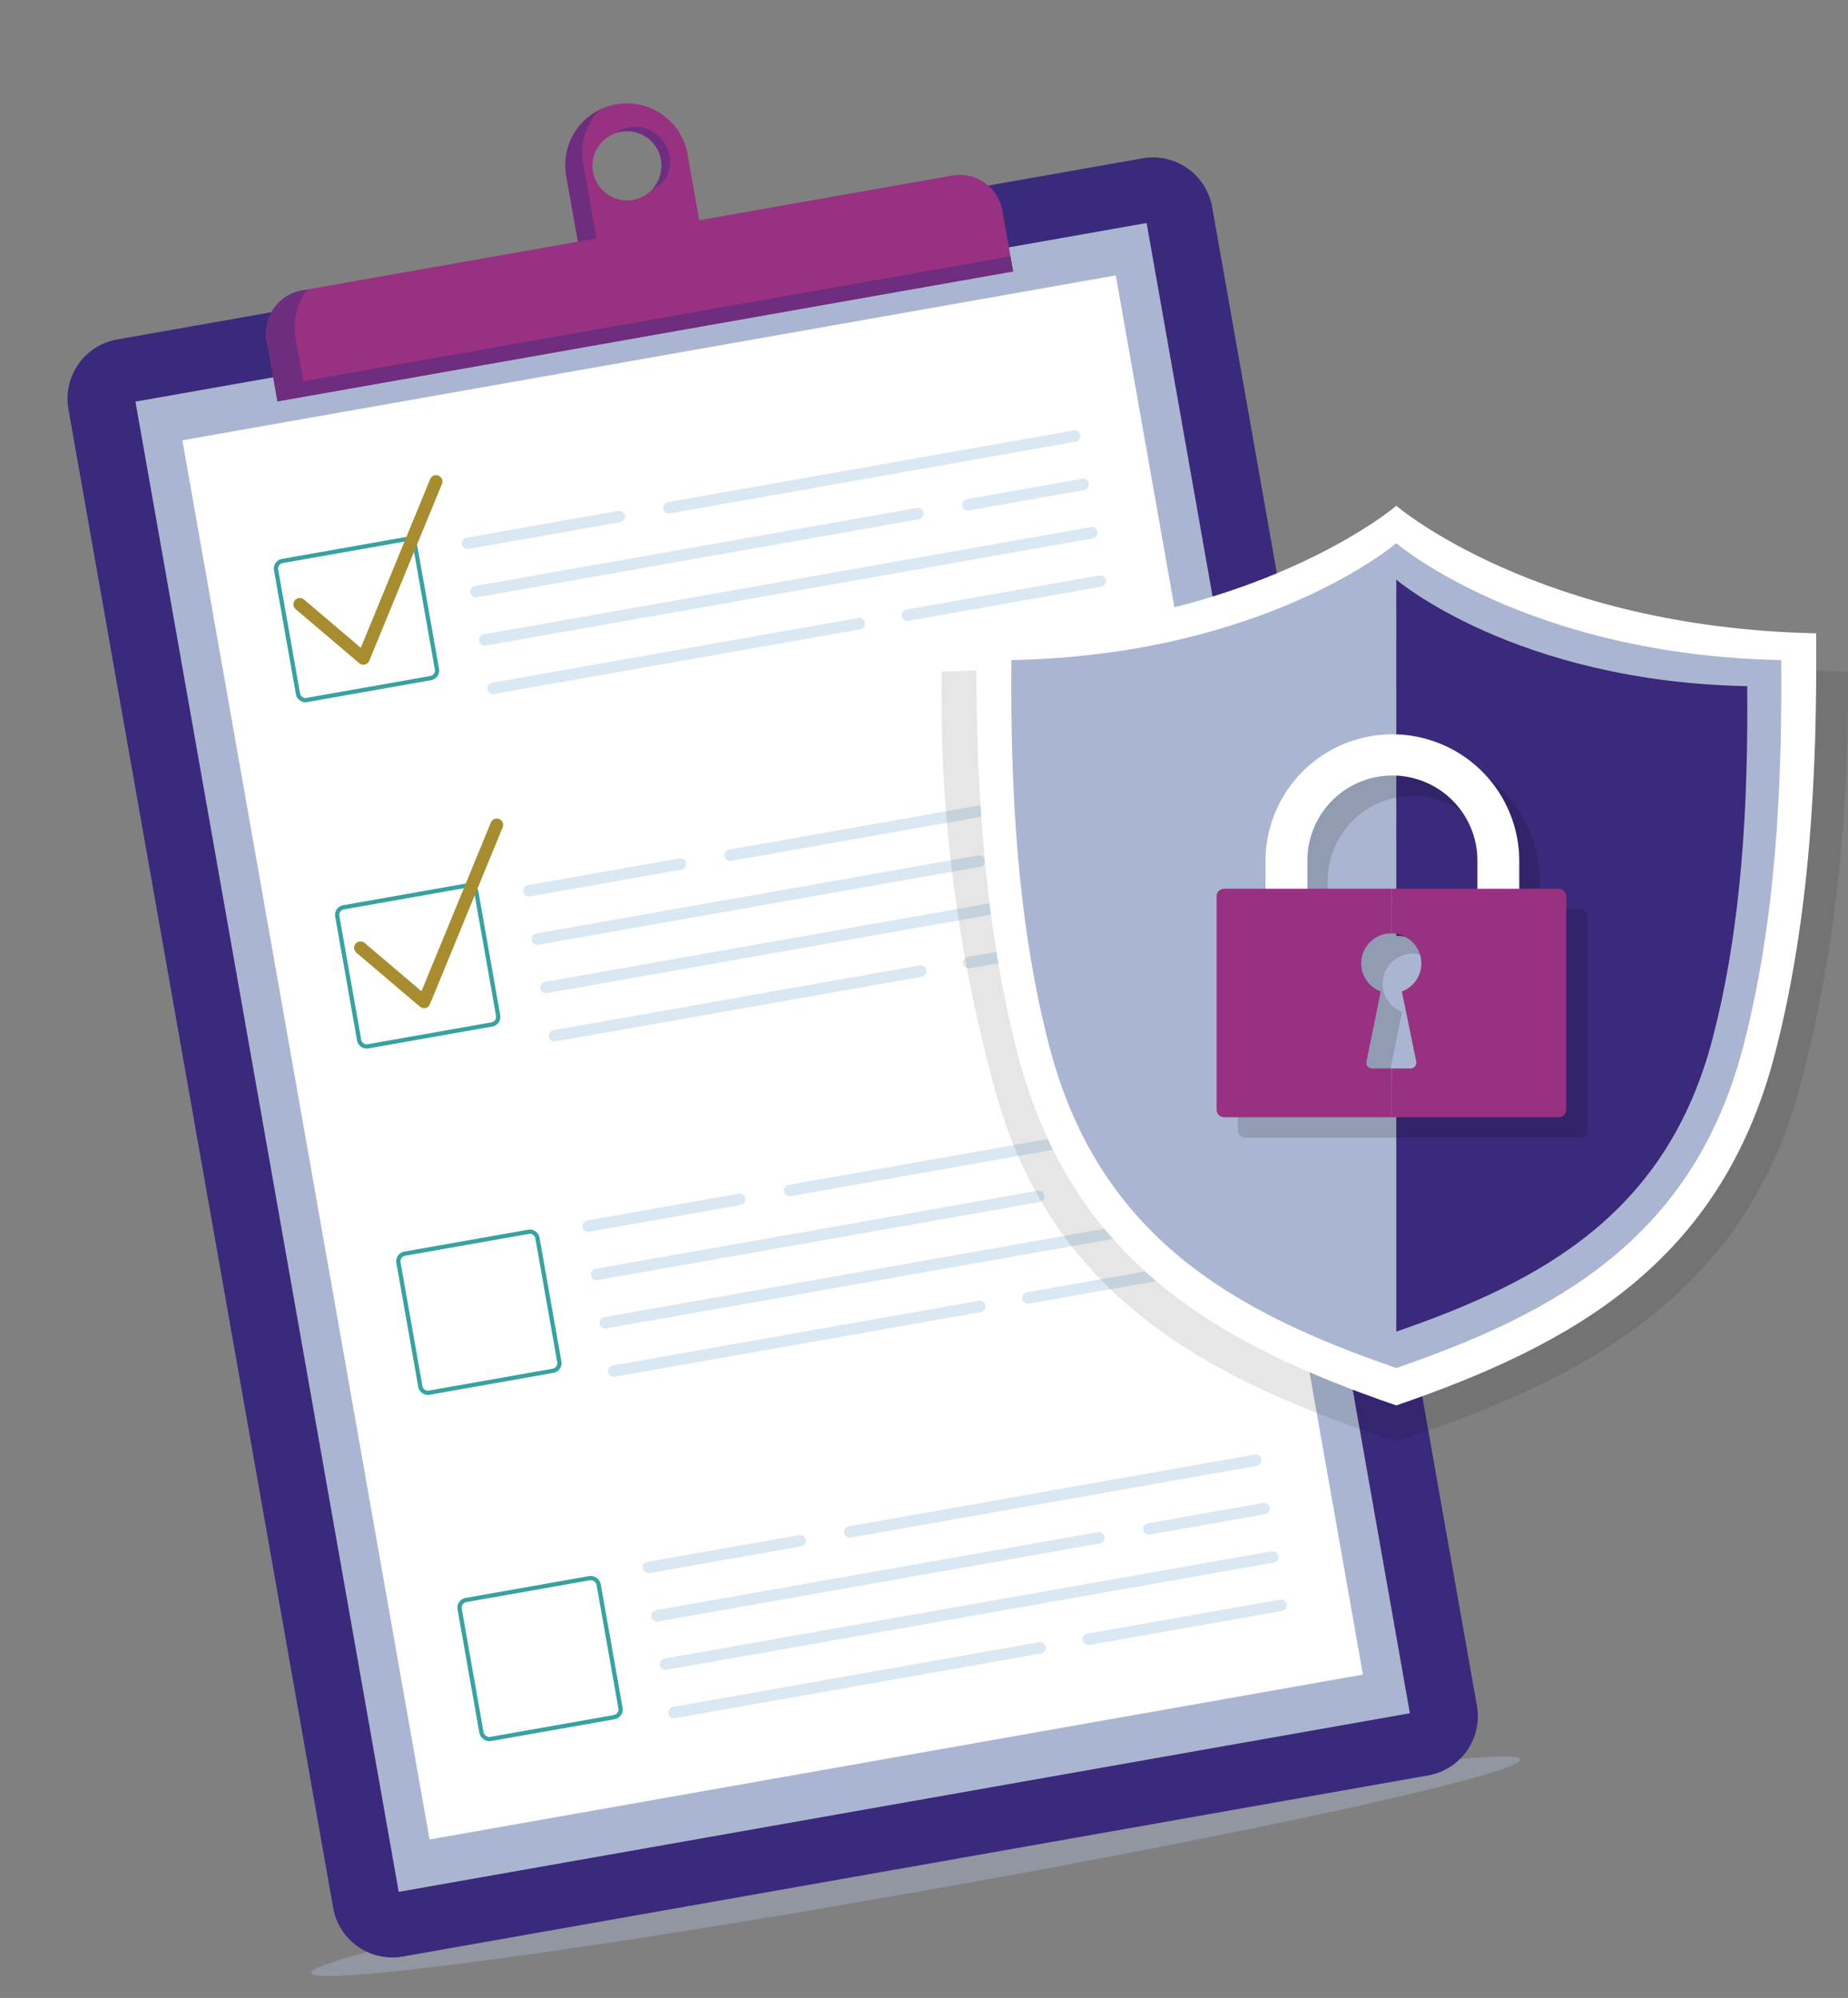 <?xml version="1.0" encoding="UTF-8"?>
<svg xmlns="http://www.w3.org/2000/svg" xmlns:xlink="http://www.w3.org/1999/xlink" width="503" height="543.832" viewBox="0 0 503 543.832">
  <rect x="0" y="0" width="503" height="543.832" fill="#808080" stroke="none"/>
  <defs>
    <clipPath id="clip-path">
      <rect id="Rettangolo_23" data-name="Rettangolo 23" width="334.167" height="493.299" fill="none"></rect>
    </clipPath>
    <clipPath id="clip-path-3">
      <rect id="Rettangolo_9" data-name="Rettangolo 9" width="334.169" height="13.943" fill="none"></rect>
    </clipPath>
    <clipPath id="clip-path-4">
      <rect id="Rettangolo_10" data-name="Rettangolo 10" width="33.536" height="37.605" fill="none"></rect>
    </clipPath>
    <clipPath id="clip-path-5">
      <rect id="Rettangolo_13" data-name="Rettangolo 13" width="203.311" height="28.586" fill="none"></rect>
    </clipPath>
    <clipPath id="clip-path-6">
      <rect id="Rettangolo_14" data-name="Rettangolo 14" width="173.017" height="45.313" fill="none"></rect>
    </clipPath>
    <clipPath id="clip-path-7">
      <rect id="Rettangolo_15" data-name="Rettangolo 15" width="173.017" height="45.315" fill="none"></rect>
    </clipPath>
    <clipPath id="clip-path-8">
      <rect id="Rettangolo_16" data-name="Rettangolo 16" width="173.017" height="45.314" fill="none"></rect>
    </clipPath>
    <clipPath id="clip-path-10">
      <rect id="Rettangolo_27" data-name="Rettangolo 27" width="246.774" height="254.64" fill="none"></rect>
    </clipPath>
    <clipPath id="clip-path-12">
      <rect id="Rettangolo_24" data-name="Rettangolo 24" width="246.774" height="244.099" fill="none"></rect>
    </clipPath>
    <clipPath id="clip-path-13">
      <rect id="Rettangolo_25" data-name="Rettangolo 25" width="95.171" height="104.41" fill="none"></rect>
    </clipPath>
  </defs>
  <g id="Raggruppa_142" data-name="Raggruppa 142" transform="translate(-796 -135.286)">
    <g id="Raggruppa_26" data-name="Raggruppa 26" transform="matrix(0.985, -0.174, 0.174, 0.985, 796, 193.314)">
      <g id="Raggruppa_25" data-name="Raggruppa 25" clip-path="url(#clip-path)">
        <g id="Raggruppa_24" data-name="Raggruppa 24">
          <g id="Raggruppa_23" data-name="Raggruppa 23" clip-path="url(#clip-path)">
            <g id="Raggruppa_4" data-name="Raggruppa 4" transform="translate(0 479.355)" opacity="0.4">
              <g id="Raggruppa_3" data-name="Raggruppa 3">
                <g id="Raggruppa_2" data-name="Raggruppa 2" clip-path="url(#clip-path-3)">
                  <path id="Tracciato_12" data-name="Tracciato 12" d="M334.17,6.972c0,3.849-74.806,6.972-167.086,6.972S0,10.821,0,6.972,74.806,0,167.084,0,334.17,3.122,334.17,6.972" transform="translate(-0.002 0)" fill="#aab6d1"></path>
                </g>
              </g>
            </g>
            <path id="Tracciato_13" data-name="Tracciato 13" d="M16.767,0A16.767,16.767,0,0,0,0,16.769v21.49H33.536V16.769A16.769,16.769,0,0,0,16.767,0m0,26.391a9.407,9.407,0,1,1,9.407-9.407,9.408,9.408,0,0,1-9.407,9.407" transform="translate(153.498 0)" fill="#983181"></path>
            <g id="Raggruppa_7" data-name="Raggruppa 7" transform="translate(153.498 0.653)" opacity="0.45">
              <g id="Raggruppa_6" data-name="Raggruppa 6">
                <g id="Raggruppa_5" data-name="Raggruppa 5" clip-path="url(#clip-path-4)">
                  <path id="Tracciato_14" data-name="Tracciato 14" d="M26.176,16.33a9.408,9.408,0,0,0-9.407-9.409,9.361,9.361,0,0,0-1.414.143c1.414-.544,1.485-.914,3.818-.914a9.408,9.408,0,0,1,9.407,9.407c0,4.711-2.4,7.264-6.035,8.2a10.283,10.283,0,0,0,3.631-7.424M5.123,35.459V13.969A16.363,16.363,0,0,1,12.172,0,16.765,16.765,0,0,0,0,16.114V37.6H33.536V35.459Z" transform="translate(-0.001 0)" fill="#3b297c"></path>
                </g>
              </g>
            </g>
            <path id="Tracciato_15" data-name="Tracciato 15" d="M299.689,446.862H16.362A16.361,16.361,0,0,1,0,430.5V16.361A16.361,16.361,0,0,1,16.362,0H299.689a16.362,16.362,0,0,1,16.362,16.361V430.5a16.362,16.362,0,0,1-16.362,16.362" transform="translate(9.058 39.387)" fill="#3b297c"></path>
            <rect id="Rettangolo_11" data-name="Rettangolo 11" width="279.413" height="411.811" transform="translate(27.377 56.912)" fill="#aab6d1"></rect>
            <rect id="Rettangolo_12" data-name="Rettangolo 12" width="257.927" height="386.648" transform="translate(38.119 69.494)" fill="#fff"></rect>
            <path id="Tracciato_16" data-name="Tracciato 16" d="M203.311,11.791v16.8H0v-16.8A11.538,11.538,0,0,1,.537,8.28,11.8,11.8,0,0,1,11.791,0H191.52a11.784,11.784,0,0,1,11.791,11.791" transform="translate(65.426 34.994)" fill="#983181"></path>
            <g id="Raggruppa_10" data-name="Raggruppa 10" transform="translate(65.425 34.994)" opacity="0.45">
              <g id="Raggruppa_9" data-name="Raggruppa 9">
                <g id="Raggruppa_8" data-name="Raggruppa 8" clip-path="url(#clip-path-5)">
                  <path id="Tracciato_17" data-name="Tracciato 17" d="M203.311,24.387v4.2H0V16.426A52.3,52.3,0,0,1,.537,8.28,11.8,11.8,0,0,1,11.791,0h1.444A17.547,17.547,0,0,0,7.86,12.227v12.16Z" transform="translate(0 0)" fill="#3b297c"></path>
                </g>
              </g>
            </g>
            <g id="Raggruppa_13" data-name="Raggruppa 13" transform="translate(107.028 107.977)" opacity="0.15">
              <g id="Raggruppa_12" data-name="Raggruppa 12">
                <g id="Raggruppa_11" data-name="Raggruppa 11" clip-path="url(#clip-path-6)">
                  <line id="Linea_1" data-name="Linea 1" x2="41.897" transform="translate(2.621 2.621)" fill="none" stroke="#0964af" stroke-linecap="round" stroke-linejoin="round" stroke-width="3.122"></line>
                  <line id="Linea_2" data-name="Linea 2" x2="31.856" transform="translate(138.539 15.978)" fill="none" stroke="#0964af" stroke-linecap="round" stroke-linejoin="round" stroke-width="3.122"></line>
                  <line id="Linea_3" data-name="Linea 3" x2="122.112" transform="translate(2.621 15.978)" fill="none" stroke="#0964af" stroke-linecap="round" stroke-linejoin="round" stroke-width="3.122"></line>
                  <line id="Linea_4" data-name="Linea 4" x2="167.775" transform="translate(2.621 29.335)" fill="none" stroke="#0964af" stroke-linecap="round" stroke-linejoin="round" stroke-width="3.122"></line>
                  <line id="Linea_5" data-name="Linea 5" x2="53.328" transform="translate(117.068 42.692)" fill="none" stroke="#0964af" stroke-linecap="round" stroke-linejoin="round" stroke-width="3.122"></line>
                  <line id="Linea_6" data-name="Linea 6" x2="101.172" transform="translate(2.621 42.692)" fill="none" stroke="#0964af" stroke-linecap="round" stroke-linejoin="round" stroke-width="3.122"></line>
                  <line id="Linea_7" data-name="Linea 7" x2="112.129" transform="translate(58.267 2.621)" fill="none" stroke="#0964af" stroke-linecap="round" stroke-linejoin="round" stroke-width="3.122"></line>
                </g>
              </g>
            </g>
            <g id="Raggruppa_16" data-name="Raggruppa 16" transform="translate(107.028 203.996)" opacity="0.15">
              <g id="Raggruppa_15" data-name="Raggruppa 15">
                <g id="Raggruppa_14" data-name="Raggruppa 14" clip-path="url(#clip-path-7)">
                  <line id="Linea_8" data-name="Linea 8" x2="41.897" transform="translate(2.621 2.622)" fill="none" stroke="#0964af" stroke-linecap="round" stroke-linejoin="round" stroke-width="3.122"></line>
                  <line id="Linea_9" data-name="Linea 9" x2="31.856" transform="translate(138.539 15.979)" fill="none" stroke="#0964af" stroke-linecap="round" stroke-linejoin="round" stroke-width="3.122"></line>
                  <line id="Linea_10" data-name="Linea 10" x2="122.112" transform="translate(2.621 15.979)" fill="none" stroke="#0964af" stroke-linecap="round" stroke-linejoin="round" stroke-width="3.122"></line>
                  <line id="Linea_11" data-name="Linea 11" x2="167.775" transform="translate(2.621 29.336)" fill="none" stroke="#0964af" stroke-linecap="round" stroke-linejoin="round" stroke-width="3.122"></line>
                  <line id="Linea_12" data-name="Linea 12" x2="53.328" transform="translate(117.068 42.693)" fill="none" stroke="#0964af" stroke-linecap="round" stroke-linejoin="round" stroke-width="3.122"></line>
                  <line id="Linea_13" data-name="Linea 13" x2="101.172" transform="translate(2.621 42.693)" fill="none" stroke="#0964af" stroke-linecap="round" stroke-linejoin="round" stroke-width="3.122"></line>
                  <line id="Linea_14" data-name="Linea 14" x2="112.129" transform="translate(58.267 2.622)" fill="none" stroke="#0964af" stroke-linecap="round" stroke-linejoin="round" stroke-width="3.122"></line>
                </g>
              </g>
            </g>
            <g id="Raggruppa_19" data-name="Raggruppa 19" transform="translate(107.028 296.657)" opacity="0.15">
              <g id="Raggruppa_18" data-name="Raggruppa 18">
                <g id="Raggruppa_17" data-name="Raggruppa 17" clip-path="url(#clip-path-8)">
                  <line id="Linea_15" data-name="Linea 15" x2="41.897" transform="translate(2.621 2.621)" fill="none" stroke="#0964af" stroke-linecap="round" stroke-linejoin="round" stroke-width="3.122"></line>
                  <line id="Linea_16" data-name="Linea 16" x2="31.856" transform="translate(138.539 15.978)" fill="none" stroke="#0964af" stroke-linecap="round" stroke-linejoin="round" stroke-width="3.122"></line>
                  <line id="Linea_17" data-name="Linea 17" x2="122.112" transform="translate(2.621 15.978)" fill="none" stroke="#0964af" stroke-linecap="round" stroke-linejoin="round" stroke-width="3.122"></line>
                  <line id="Linea_18" data-name="Linea 18" x2="167.775" transform="translate(2.621 29.335)" fill="none" stroke="#0964af" stroke-linecap="round" stroke-linejoin="round" stroke-width="3.122"></line>
                  <line id="Linea_19" data-name="Linea 19" x2="53.328" transform="translate(117.068 42.693)" fill="none" stroke="#0964af" stroke-linecap="round" stroke-linejoin="round" stroke-width="3.122"></line>
                  <line id="Linea_20" data-name="Linea 20" x2="101.172" transform="translate(2.621 42.693)" fill="none" stroke="#0964af" stroke-linecap="round" stroke-linejoin="round" stroke-width="3.122"></line>
                  <line id="Linea_21" data-name="Linea 21" x2="112.129" transform="translate(58.267 2.621)" fill="none" stroke="#0964af" stroke-linecap="round" stroke-linejoin="round" stroke-width="3.122"></line>
                </g>
              </g>
            </g>
            <g id="Raggruppa_22" data-name="Raggruppa 22" transform="translate(107.028 390.997)" opacity="0.15">
              <g id="Raggruppa_21" data-name="Raggruppa 21">
                <g id="Raggruppa_20" data-name="Raggruppa 20" clip-path="url(#clip-path-7)">
                  <line id="Linea_22" data-name="Linea 22" x2="41.897" transform="translate(2.621 2.621)" fill="none" stroke="#0964af" stroke-linecap="round" stroke-linejoin="round" stroke-width="3.122"></line>
                  <line id="Linea_23" data-name="Linea 23" x2="31.856" transform="translate(138.539 15.979)" fill="none" stroke="#0964af" stroke-linecap="round" stroke-linejoin="round" stroke-width="3.122"></line>
                  <line id="Linea_24" data-name="Linea 24" x2="122.112" transform="translate(2.621 15.979)" fill="none" stroke="#0964af" stroke-linecap="round" stroke-linejoin="round" stroke-width="3.122"></line>
                  <line id="Linea_25" data-name="Linea 25" x2="167.775" transform="translate(2.621 29.336)" fill="none" stroke="#0964af" stroke-linecap="round" stroke-linejoin="round" stroke-width="3.122"></line>
                  <line id="Linea_26" data-name="Linea 26" x2="53.328" transform="translate(117.068 42.693)" fill="none" stroke="#0964af" stroke-linecap="round" stroke-linejoin="round" stroke-width="3.122"></line>
                  <line id="Linea_27" data-name="Linea 27" x2="101.172" transform="translate(2.621 42.693)" fill="none" stroke="#0964af" stroke-linecap="round" stroke-linejoin="round" stroke-width="3.122"></line>
                  <line id="Linea_28" data-name="Linea 28" x2="112.129" transform="translate(58.267 2.621)" fill="none" stroke="#0964af" stroke-linecap="round" stroke-linejoin="round" stroke-width="3.122"></line>
                </g>
              </g>
            </g>
            <path id="Rettangolo_18" data-name="Rettangolo 18" d="M2.1,0H36.307a2.1,2.1,0,0,1,2.1,2.1V36.306a2.1,2.1,0,0,1-2.1,2.1H2.1a2.1,2.1,0,0,1-2.1-2.1V2.1A2.1,2.1,0,0,1,2.1,0Z" transform="translate(57.095 106.568)" fill="none" stroke="#39a1a1" stroke-miterlimit="10" stroke-width="1.157"></path>
            <path id="Rettangolo_19" data-name="Rettangolo 19" d="M2.1,0H36.307a2.1,2.1,0,0,1,2.1,2.1V36.308a2.1,2.1,0,0,1-2.1,2.1H2.1a2.1,2.1,0,0,1-2.1-2.1V2.1A2.1,2.1,0,0,1,2.1,0Z" transform="translate(57.095 202.274)" fill="none" stroke="#39a1a1" stroke-miterlimit="10" stroke-width="1.157"></path>
            <path id="Rettangolo_20" data-name="Rettangolo 20" d="M2.1,0H36.307a2.1,2.1,0,0,1,2.1,2.1V36.306a2.1,2.1,0,0,1-2.1,2.1H2.1a2.1,2.1,0,0,1-2.1-2.1V2.1A2.1,2.1,0,0,1,2.1,0Z" transform="translate(57.095 297.984)" fill="none" stroke="#39a1a1" stroke-miterlimit="10" stroke-width="1.157"></path>
            <rect id="Rettangolo_21" data-name="Rettangolo 21" width="38.41" height="38.408" rx="2.102" transform="translate(57.093 393.692)" fill="none" stroke="#39a1a1" stroke-miterlimit="10" stroke-width="1.157"></rect>
            <path id="Tracciato_18" data-name="Tracciato 18" d="M0,26.468,14.478,43.952,42.333,0" transform="translate(61.821 92.541)" fill="none" stroke="#a78d2f" stroke-linecap="round" stroke-linejoin="round" stroke-width="3.47"></path>
            <path id="Tracciato_19" data-name="Tracciato 19" d="M0,26.468,14.478,43.952,42.333,0" transform="translate(61.821 187.454)" fill="none" stroke="#a78d2f" stroke-linecap="round" stroke-linejoin="round" stroke-width="3.47"></path>
          </g>
        </g>
      </g>
    </g>
    <g id="Raggruppa_36" data-name="Raggruppa 36" transform="translate(1052.226 272.964)">
      <g id="Raggruppa_35" data-name="Raggruppa 35" clip-path="url(#clip-path-10)">
        <g id="Raggruppa_34" data-name="Raggruppa 34" transform="translate(0 0)">
          <g id="Raggruppa_33" data-name="Raggruppa 33" clip-path="url(#clip-path-10)">
            <g id="Raggruppa_29" data-name="Raggruppa 29" transform="translate(0 10.541)" opacity="0.1">
              <g id="Raggruppa_28" data-name="Raggruppa 28">
                <g id="Raggruppa_27" data-name="Raggruppa 27" clip-path="url(#clip-path-12)">
                  <path id="Tracciato_20" data-name="Tracciato 20" d="M246.751,39.267c-78.933-1.5-122.91-34.578-122.919-34.584v0S78.964,37.762.02,39.267A408.107,408.107,0,0,0,14.774,153.727c15.772,56.808,59.29,78.681,109.058,95.054,49.769-16.373,94.216-39.027,109.687-95.919,9.994-36.746,13.581-75.692,13.232-113.6" transform="translate(0 -4.682)"></path>
                </g>
              </g>
            </g>
            <path id="Tracciato_21" data-name="Tracciato 21" d="M232.8,34.695C157.257,33.186,118.541.007,118.532,0h0S79.813,33.186,4.265,34.695C3.932,72.72,5.918,112.346,15.479,149.211,30.285,206.283,70.9,228.45,118.53,244.873h0c47.627-16.425,88.244-38.593,103.05-95.662C231.146,112.346,233.13,72.72,232.8,34.695" transform="translate(5.296 0)" fill="#fff"></path>
            <path id="Tracciato_22" data-name="Tracciato 22" d="M218.009,36.332C148.748,34.949,113.252,4.527,113.245,4.522S77.749,34.949,8.483,36.332C8.177,71.193,10,107.527,18.766,141.323c13.574,52.327,50.814,72.65,94.48,87.708,43.668-15.058,80.908-35.381,94.482-87.708,8.769-33.8,10.588-70.13,10.282-104.991" transform="translate(10.581 5.661)" fill="#aab6d1"></path>
            <path id="Tracciato_23" data-name="Tracciato 23" d="M150.5,37.924c-63.147-1.261-95.511-29-95.516-29V213.613c39.813-13.73,73.765-32.258,86.141-79.966,7.994-30.812,9.654-63.937,9.375-95.723" transform="translate(68.839 11.169)" fill="#3b297c"></path>
            <path id="Tracciato_24" data-name="Tracciato 24" d="M69.454,65.36c0,7.01-4.166,12.694-9.307,12.694s-9.3-5.684-9.3-12.694,4.166-12.694,9.3-12.694,9.307,5.684,9.307,12.694" transform="translate(63.648 65.931)" fill="#20b8c4"></path>
            <path id="Tracciato_25" data-name="Tracciato 25" d="M62.358,96.543H58.877A9.448,9.448,0,0,1,49.428,87.1V61.441a9.45,9.45,0,0,1,9.449-9.449h3.481A9.448,9.448,0,0,1,71.8,61.441V87.1a9.446,9.446,0,0,1-9.447,9.447" transform="translate(61.878 65.087)" fill="#aab6d1"></path>
            <g id="Raggruppa_32" data-name="Raggruppa 32" transform="translate(80.716 67.557)" opacity="0.15">
              <g id="Raggruppa_31" data-name="Raggruppa 31">
                <g id="Raggruppa_30" data-name="Raggruppa 30" clip-path="url(#clip-path-13)">
                  <path id="Tracciato_26" data-name="Tracciato 26" d="M128.934,72.218H117.963V64.535a34.534,34.534,0,1,0-69.067,0v7.683H37.925A2.08,2.08,0,0,0,35.844,74.3V132.33a2.08,2.08,0,0,0,2.081,2.081h91.01a2.079,2.079,0,0,0,2.081-2.081V74.3a2.079,2.079,0,0,0-2.081-2.081m-68.639,0V64.535a23.137,23.137,0,0,1,46.274,0v7.683H60.295Zm29.871,46.893a1.587,1.587,0,0,1-1.353,2.013H78.01a1.586,1.586,0,0,1-1.347-2.013l3.871-18.92a8.185,8.185,0,1,1,5.742,0Z" transform="translate(-35.844 -30)"></path>
                </g>
              </g>
            </g>
            <path id="Tracciato_27" data-name="Tracciato 27" d="M50.579,84.658V62.074a23.136,23.136,0,0,1,46.272,0V84.658h11.4V62.074a34.534,34.534,0,0,0-69.067,0V84.658Z" transform="translate(49.048 34.478)" fill="#fff"></path>
            <path id="Tracciato_28" data-name="Tracciato 28" d="M99.877,46.288H54.416v12.16a8.163,8.163,0,0,1,2.8,15.81l3.889,18.925A1.588,1.588,0,0,1,59.755,95.2H54.416v13.286H99.877a2.081,2.081,0,0,0,2.081-2.083V48.371a2.081,2.081,0,0,0-2.081-2.083" transform="translate(68.122 57.947)" fill="#983181"></path>
            <path id="Tracciato_29" data-name="Tracciato 29" d="M80.822,95.2H75.431a1.586,1.586,0,0,1-1.347-2.013l3.871-18.92a8.181,8.181,0,0,1,1.326-15.7,8.361,8.361,0,0,1,1.612-.11V46.288H35.346a2.081,2.081,0,0,0-2.081,2.083V106.4a2.079,2.079,0,0,0,2.081,2.081H80.894V95.2Z" transform="translate(41.644 57.947)" fill="#983181"></path>
          </g>
        </g>
      </g>
    </g>
  </g>
</svg>
